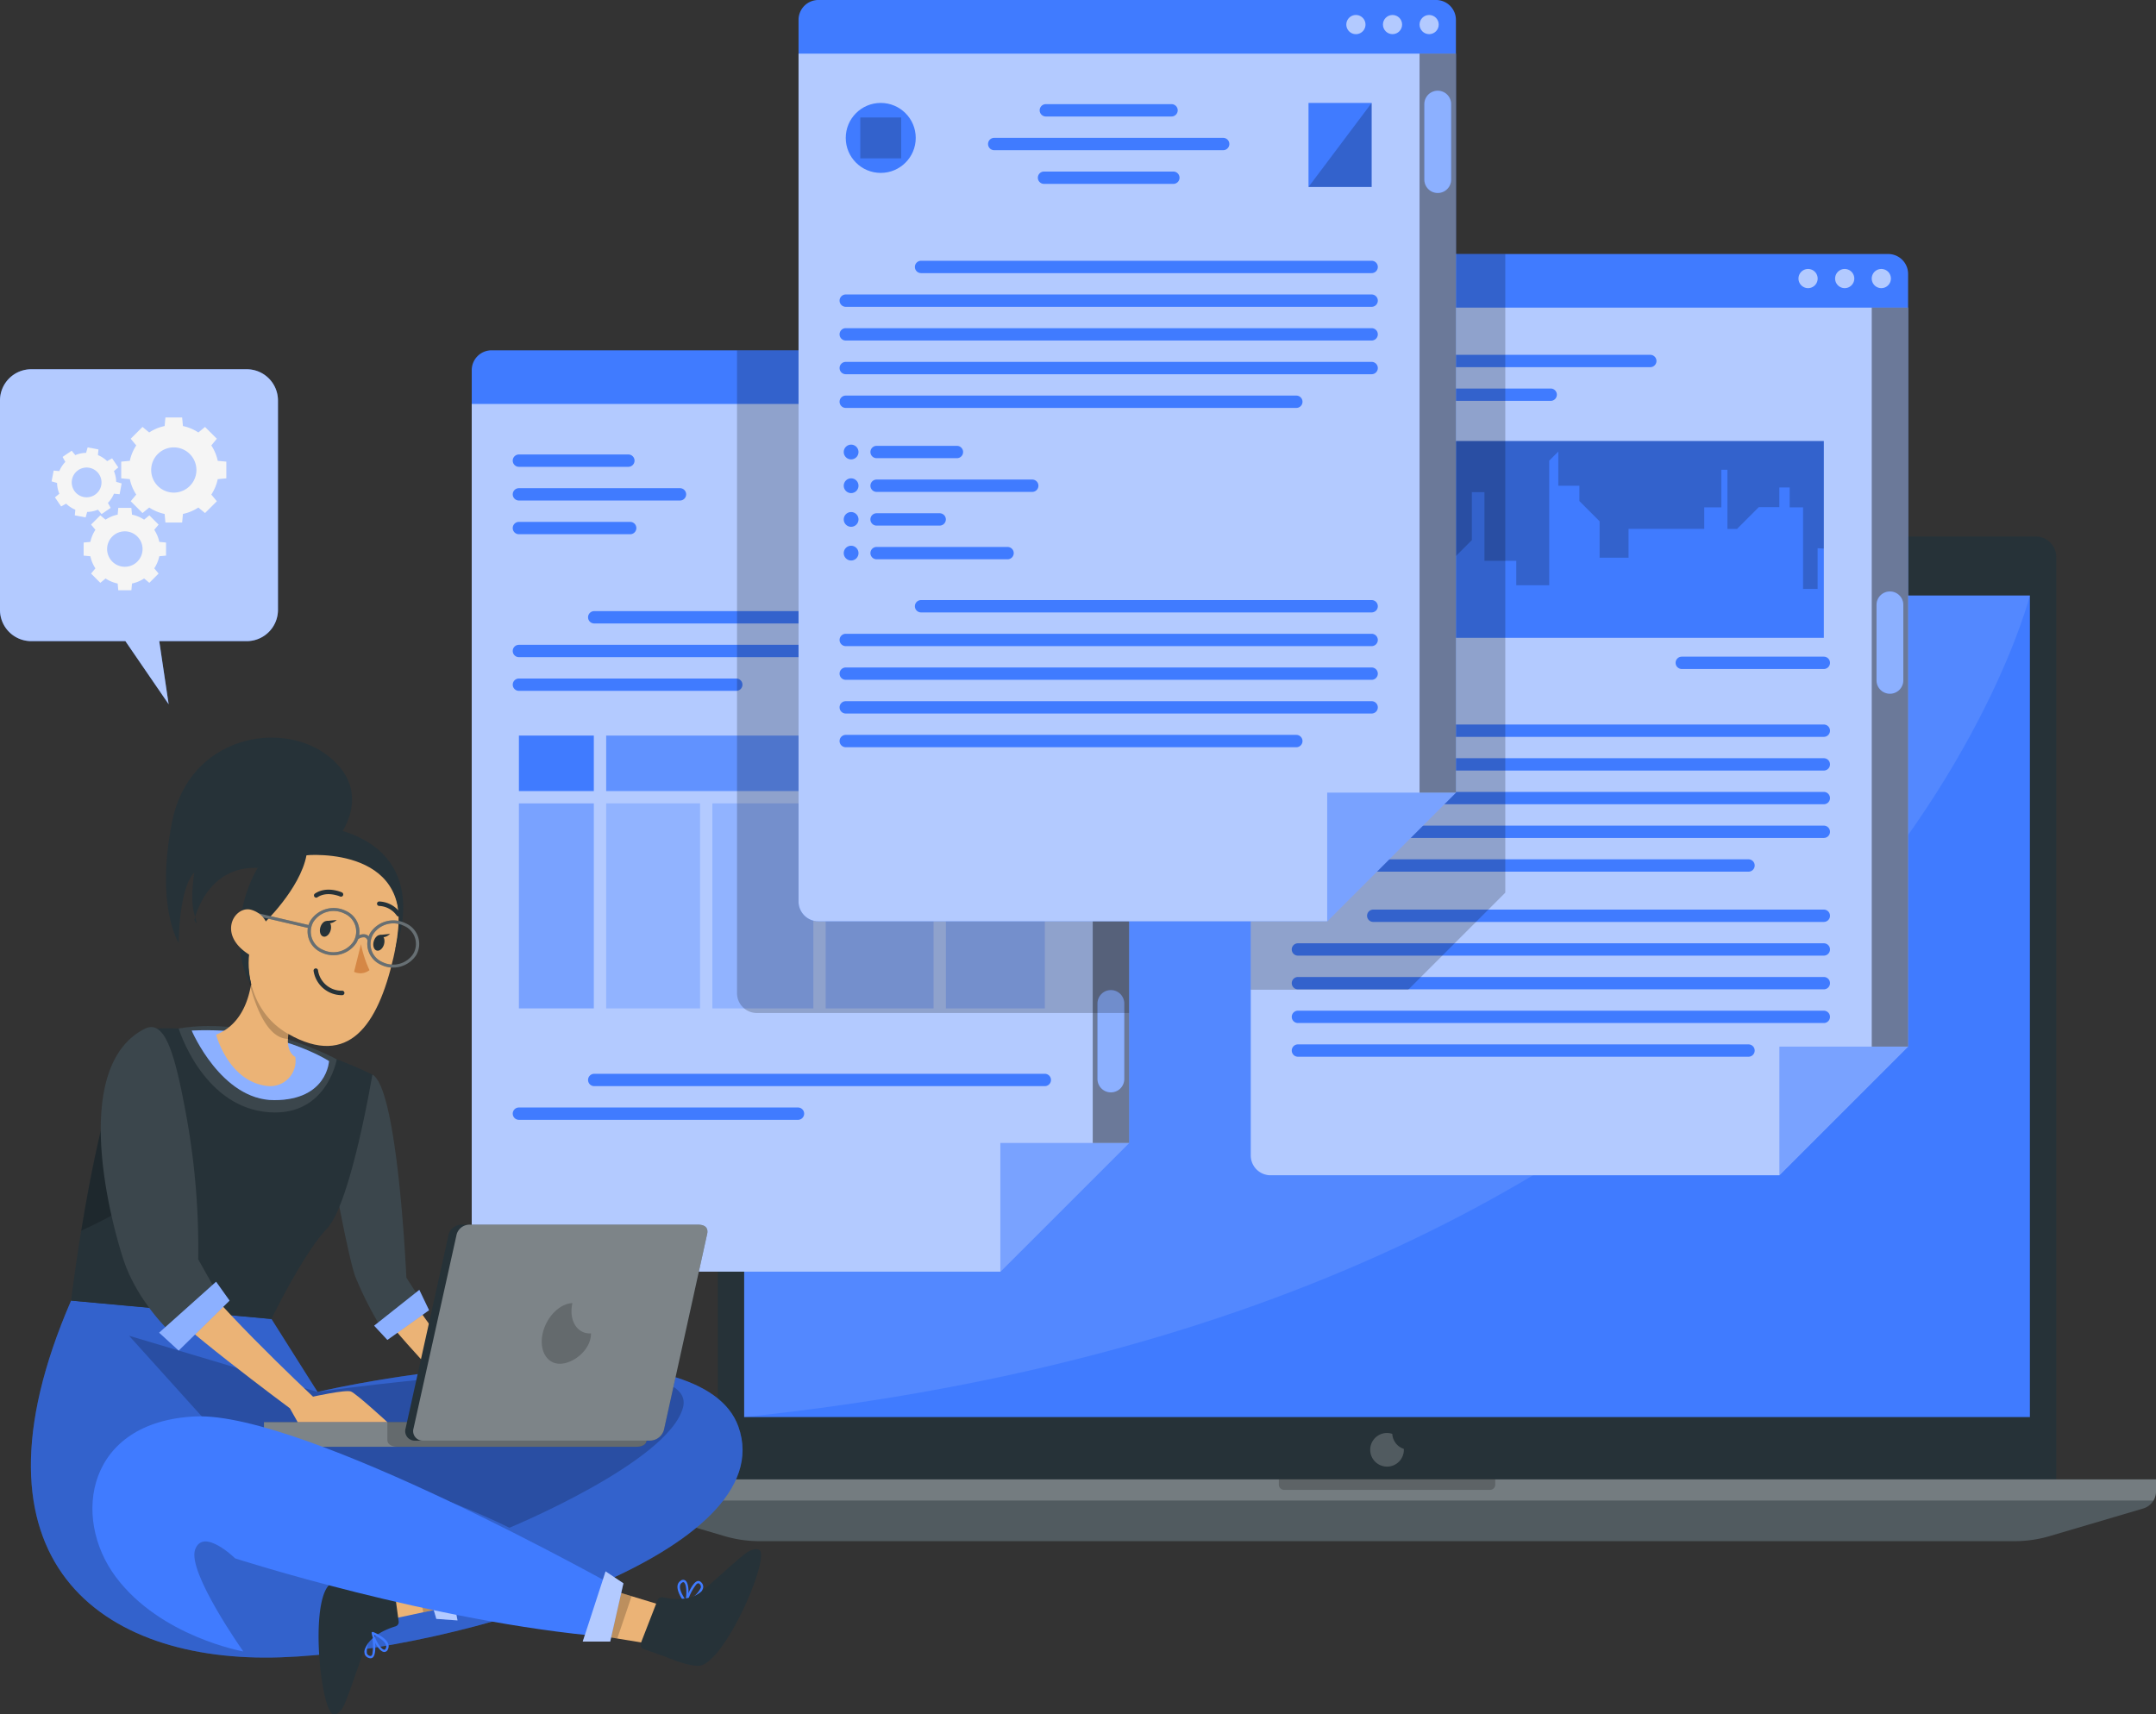 <svg xmlns="http://www.w3.org/2000/svg" width="447.579" height="356" viewBox="0 0 447.579 356">
  <rect x="0" y="0" width="447.579" height="356" fill="#333333" stroke="none"/>
  <g id="Group_10352" data-name="Group 10352" transform="translate(-2812.528 4545.412)">
    <g id="Device" transform="translate(2940.837 -4434.008)">
      <g id="Group_9997" data-name="Group 9997">
        <path id="Rectangle_17321" data-name="Rectangle 17321" d="M4.268,0H273.589a4.268,4.268,0,0,1,4.268,4.268V198.494a0,0,0,0,1,0,0H0a0,0,0,0,1,0,0V4.268A4.268,4.268,0,0,1,4.268,0Z" transform="translate(20.706)" fill="#263238"/>
        <rect id="Rectangle_17322" data-name="Rectangle 17322" width="266.914" height="170.597" transform="translate(26.177 12.255)" fill="#407bff"/>
        <g id="Group_9995" data-name="Group 9995" transform="translate(154.543 3.946)">
          <circle id="Ellipse_601" data-name="Ellipse 601" cx="2.661" cy="2.661" r="2.661" fill="#fff" opacity="0.2" style="isolation: isolate"/>
          <circle id="Ellipse_602" data-name="Ellipse 602" cx="2.004" cy="2.004" r="2.004" transform="translate(6.176 0.657)" fill="#fff" opacity="0.2" style="isolation: isolate"/>
        </g>
        <path id="Path_17612" data-name="Path 17612" d="M305.4,381.55a3.446,3.446,0,0,0-1.089-.191,3.493,3.493,0,1,0,3.492,3.492c0-.065-.015-.125-.019-.19A3.476,3.476,0,0,1,305.4,381.55Z" transform="translate(-144.673 -195.205)" fill="#fff" opacity="0.2" style="isolation: isolate"/>
        <g id="Group_9996" data-name="Group 9996" transform="translate(0 195.786)">
          <path id="Path_17613" data-name="Path 17613" d="M498.2,388.878v2.511a3.717,3.717,0,0,1-2.639,3.536L476.2,400.638a25.827,25.827,0,0,1-7.4,1.076H208.327a25.8,25.8,0,0,1-7.392-1.076l-19.356-5.713a3.709,3.709,0,0,1-2.652-3.536v-2.511Z" transform="translate(-178.927 -388.878)" fill="#263238"/>
          <path id="Path_17614" data-name="Path 17614" d="M498.2,388.878v2.511a3.717,3.717,0,0,1-2.639,3.536L476.2,400.638a25.827,25.827,0,0,1-7.4,1.076H208.327a25.8,25.8,0,0,1-7.392-1.076l-19.356-5.713a3.709,3.709,0,0,1-2.652-3.536v-2.511Z" transform="translate(-178.927 -388.878)" fill="#fff" opacity="0.2" style="isolation: isolate"/>
          <path id="Path_17615" data-name="Path 17615" d="M498.2,388.878v2.511a3.642,3.642,0,0,1-.526,1.883H179.451a3.663,3.663,0,0,1-.524-1.883v-2.511Z" transform="translate(-178.927 -388.878)" fill="#fff" opacity="0.2" style="isolation: isolate"/>
          <path id="Path_17616" data-name="Path 17616" d="M330.933,388.878v1.1a1.088,1.088,0,0,1-1.09,1.089H287.109a1.091,1.091,0,0,1-1.1-1.089v-1.1Z" transform="translate(-148.835 -388.878)" opacity="0.2" style="isolation: isolate"/>
        </g>
        <path id="Path_17617" data-name="Path 17617" d="M466.276,245.609s-36.909,146.516-266.914,170.6v-170.6Z" transform="translate(-173.184 -233.354)" fill="#fff" opacity="0.1" style="isolation: isolate"/>
      </g>
    </g>
    <g id="Window_3" data-name="Window 3" transform="translate(3072.177 -4492.667)">
      <g id="Group_10003" data-name="Group 10003">
        <g id="Group_9998" data-name="Group 9998">
          <path id="Path_17618" data-name="Path 17618" d="M417.922,194.377V354.838L391.2,381.56H285.566a4.119,4.119,0,0,1-4.112-4.125V194.377a4.12,4.12,0,0,1,4.112-4.125H413.8A4.131,4.131,0,0,1,417.922,194.377Z" transform="translate(-281.454 -190.252)" fill="#407bff"/>
          <path id="Path_17619" data-name="Path 17619" d="M417.922,198.939V352.393L391.2,379.115H285.566a4.119,4.119,0,0,1-4.112-4.125V198.939Z" transform="translate(-281.454 -187.811)" fill="#fff" opacity="0.6" style="isolation: isolate"/>
          <path id="Path_17620" data-name="Path 17620" d="M386.071,194.668a1.99,1.99,0,1,1-1.99-1.991A1.99,1.99,0,0,1,386.071,194.668Z" transform="translate(-253.173 -189.571)" fill="#fff" opacity="0.6" style="isolation: isolate"/>
          <path id="Path_17621" data-name="Path 17621" d="M380.137,194.668a1.99,1.99,0,1,1-1.989-1.991A1.99,1.99,0,0,1,380.137,194.668Z" transform="translate(-254.84 -189.571)" fill="#fff" opacity="0.6" style="isolation: isolate"/>
          <path id="Path_17622" data-name="Path 17622" d="M374.2,194.668a1.99,1.99,0,1,1-1.991-1.991A1.99,1.99,0,0,1,374.2,194.668Z" transform="translate(-256.508 -189.571)" fill="#fff" opacity="0.6" style="isolation: isolate"/>
        </g>
        <g id="Group_9999" data-name="Group 9999" transform="translate(8.516 20.935)">
          <path id="Path_17623" data-name="Path 17623" d="M362.532,209.156H289.383a1.281,1.281,0,1,1,0-2.562h73.149a1.281,1.281,0,1,1,0,2.562Z" transform="translate(-288.102 -206.594)" fill="#407bff"/>
          <path id="Path_17624" data-name="Path 17624" d="M341.855,214.619H289.383a1.281,1.281,0,1,1,0-2.562h52.472a1.281,1.281,0,0,1,0,2.562Z" transform="translate(-288.102 -205.059)" fill="#407bff"/>
        </g>
        <g id="Group_10000" data-name="Group 10000" transform="translate(8.516 136.133)">
          <path id="Path_17625" data-name="Path 17625" d="M395.127,299.083H301.588a1.281,1.281,0,1,1,0-2.562h93.539a1.281,1.281,0,1,1,0,2.562Z" transform="translate(-284.672 -296.521)" fill="#407bff"/>
          <path id="Path_17626" data-name="Path 17626" d="M382.924,320.934h-93.54a1.281,1.281,0,1,1,0-2.562h93.54a1.281,1.281,0,0,1,0,2.562Z" transform="translate(-288.102 -290.38)" fill="#407bff"/>
          <path id="Path_17627" data-name="Path 17627" d="M398.557,304.545H289.383a1.281,1.281,0,1,1,0-2.562H398.557a1.281,1.281,0,1,1,0,2.562Z" transform="translate(-288.102 -294.986)" fill="#407bff"/>
          <path id="Path_17628" data-name="Path 17628" d="M398.557,310.008H289.383a1.281,1.281,0,0,1,0-2.562H398.557a1.281,1.281,0,0,1,0,2.562Z" transform="translate(-288.102 -293.451)" fill="#407bff"/>
          <path id="Path_17629" data-name="Path 17629" d="M398.557,315.471H289.383a1.281,1.281,0,1,1,0-2.562H398.557a1.281,1.281,0,1,1,0,2.562Z" transform="translate(-288.102 -291.916)" fill="#407bff"/>
        </g>
        <path id="Path_17630" data-name="Path 17630" d="M393.846,318.729l-26.722,26.722V318.729Z" transform="translate(-257.379 -154.147)" fill="#407bff" opacity="0.5"/>
        <rect id="Rectangle_17323" data-name="Rectangle 17323" width="7.549" height="153.454" transform="translate(128.918 11.129)" opacity="0.4" style="isolation: isolate"/>
        <path id="Path_17631" data-name="Path 17631" d="M385.648,266.188h0a2.779,2.779,0,0,1-2.78-2.779V247.734a2.779,2.779,0,0,1,2.78-2.779h0a2.778,2.778,0,0,1,2.779,2.779v15.676A2.778,2.778,0,0,1,385.648,266.188Z" transform="translate(-252.954 -174.879)" fill="#407bff"/>
        <g id="Group_10001" data-name="Group 10001" transform="translate(8.516 97.702)">
          <path id="Path_17632" data-name="Path 17632" d="M395.127,269.083H301.588a1.281,1.281,0,0,1,0-2.562h93.539a1.281,1.281,0,1,1,0,2.562Z" transform="translate(-284.672 -266.521)" fill="#407bff"/>
          <path id="Path_17633" data-name="Path 17633" d="M382.924,290.934h-93.54a1.281,1.281,0,0,1,0-2.562h93.54a1.281,1.281,0,0,1,0,2.562Z" transform="translate(-288.102 -260.38)" fill="#407bff"/>
          <path id="Path_17634" data-name="Path 17634" d="M398.557,274.545H289.383a1.281,1.281,0,1,1,0-2.562H398.557a1.281,1.281,0,1,1,0,2.562Z" transform="translate(-288.102 -264.986)" fill="#407bff"/>
          <path id="Path_17635" data-name="Path 17635" d="M398.557,280.008H289.383a1.281,1.281,0,1,1,0-2.562H398.557a1.281,1.281,0,1,1,0,2.562Z" transform="translate(-288.102 -263.451)" fill="#407bff"/>
          <path id="Path_17636" data-name="Path 17636" d="M398.557,285.471H289.383a1.281,1.281,0,1,1,0-2.562H398.557a1.281,1.281,0,1,1,0,2.562Z" transform="translate(-288.102 -261.916)" fill="#407bff"/>
        </g>
        <rect id="Rectangle_17324" data-name="Rectangle 17324" width="109.506" height="40.859" transform="translate(9.466 38.841)" fill="#407bff"/>
        <path id="Path_17637" data-name="Path 17637" d="M288.844,254.874h2.977v-7.429h3.431V232.782h4.792v9.024h6.588v12.008h7.855v-8.366h6.492l4.3-4.3v-9.96h2.616v14.258H334.5v5.072h6.841V224.641l1.892-1.892v7.1h4.373v3.189l4.194,4.194V244.8h6.011v-5.992h15.71v-4.474h3.547v-7.8h1.267v12.279h2l4.519-4.519h4.258v-4.085h2.141v4.13h2.787V251.28h3.022v-8.455l1.276.078V220.572H288.844Z" transform="translate(-279.377 -181.731)" opacity="0.2" style="isolation: isolate"/>
        <g id="Group_10002" data-name="Group 10002" transform="translate(88.202 83.611)">
          <path id="Path_17638" data-name="Path 17638" d="M381.076,258.083H351.588a1.281,1.281,0,0,1,0-2.562h29.488a1.281,1.281,0,1,1,0,2.562Z" transform="translate(-350.307 -255.521)" fill="#407bff"/>
        </g>
        <path id="Path_17639" data-name="Path 17639" d="M334.3,190.252V322.864l-20.163,20.165H281.454V194.377a4.12,4.12,0,0,1,4.112-4.125Z" transform="translate(-281.454 -190.252)" opacity="0.2" style="isolation: isolate"/>
        <path id="Path_17640" data-name="Path 17640" d="M385.648,266.188h0a2.779,2.779,0,0,1-2.78-2.779V247.734a2.779,2.779,0,0,1,2.78-2.779h0a2.778,2.778,0,0,1,2.779,2.779v15.676A2.778,2.778,0,0,1,385.648,266.188Z" transform="translate(-252.954 -174.879)" fill="#fff" opacity="0.4" style="isolation: isolate"/>
      </g>
    </g>
    <g id="Window_1" data-name="Window 1" transform="translate(2910.456 -4472.67)">
      <g id="Group_10010" data-name="Group 10010">
        <g id="Group_10004" data-name="Group 10004">
          <path id="Path_17641" data-name="Path 17641" d="M291.682,209.987V370.448L264.959,397.17H159.326a4.119,4.119,0,0,1-4.112-4.125V209.987a4.119,4.119,0,0,1,4.112-4.125H287.557A4.13,4.13,0,0,1,291.682,209.987Z" transform="translate(-155.21 -205.862)" fill="#407bff"/>
          <path id="Path_17642" data-name="Path 17642" d="M291.679,214.557V368.011l-26.722,26.722H159.323a4.119,4.119,0,0,1-4.112-4.125V214.557Z" transform="translate(-155.211 -203.418)" fill="#fff" opacity="0.6" style="isolation: isolate"/>
          <path id="Path_17643" data-name="Path 17643" d="M259.829,210.286a1.991,1.991,0,1,1-1.991-1.991A1.991,1.991,0,0,1,259.829,210.286Z" transform="translate(-126.929 -205.178)" fill="#fff" opacity="0.6" style="isolation: isolate"/>
          <path id="Path_17644" data-name="Path 17644" d="M253.9,210.286A1.991,1.991,0,1,1,251.9,208.3,1.991,1.991,0,0,1,253.9,210.286Z" transform="translate(-128.597 -205.178)" fill="#fff" opacity="0.6" style="isolation: isolate"/>
          <path id="Path_17645" data-name="Path 17645" d="M247.96,210.286a1.99,1.99,0,1,1-1.989-1.991A1.99,1.99,0,0,1,247.96,210.286Z" transform="translate(-130.265 -205.178)" fill="#fff" opacity="0.6" style="isolation: isolate"/>
        </g>
        <g id="Group_10005" data-name="Group 10005" transform="translate(8.516 21.631)">
          <path id="Path_17646" data-name="Path 17646" d="M185.862,225.31H163.14a1.281,1.281,0,1,1,0-2.562h22.722a1.281,1.281,0,1,1,0,2.562Z" transform="translate(-161.859 -222.748)" fill="#407bff"/>
          <path id="Path_17647" data-name="Path 17647" d="M196.577,230.773H163.14a1.281,1.281,0,1,1,0-2.562h33.437a1.281,1.281,0,1,1,0,2.562Z" transform="translate(-161.859 -221.213)" fill="#407bff"/>
          <path id="Path_17648" data-name="Path 17648" d="M186.239,236.237h-23.1a1.281,1.281,0,1,1,0-2.562h23.1a1.281,1.281,0,1,1,0,2.562Z" transform="translate(-161.859 -219.677)" fill="#407bff"/>
        </g>
        <g id="Group_10006" data-name="Group 10006" transform="translate(8.516 150.233)">
          <path id="Path_17649" data-name="Path 17649" d="M268.885,325.7h-93.54a1.281,1.281,0,1,1,0-2.562h93.54a1.281,1.281,0,1,1,0,2.562Z" transform="translate(-158.429 -323.138)" fill="#407bff"/>
          <path id="Path_17650" data-name="Path 17650" d="M221.074,331.163H163.14a1.281,1.281,0,1,1,0-2.562h57.934a1.281,1.281,0,1,1,0,2.562Z" transform="translate(-161.859 -321.603)" fill="#407bff"/>
        </g>
        <path id="Path_17651" data-name="Path 17651" d="M267.6,334.347l-26.722,26.722V334.347Z" transform="translate(-131.136 -169.755)" fill="#407bff" opacity="0.5"/>
        <rect id="Rectangle_17325" data-name="Rectangle 17325" width="7.549" height="153.454" transform="translate(128.919 11.138)" opacity="0.4" style="isolation: isolate"/>
        <path id="Path_17652" data-name="Path 17652" d="M259.4,330.806h0a2.78,2.78,0,0,1-2.78-2.78V312.352a2.78,2.78,0,0,1,2.78-2.78h0a2.779,2.779,0,0,1,2.779,2.78v15.675A2.779,2.779,0,0,1,259.4,330.806Z" transform="translate(-126.711 -176.717)" fill="#407bff"/>
        <g id="Group_10007" data-name="Group 10007" transform="translate(100.094 21.631)">
          <path id="Path_17653" data-name="Path 17653" d="M252.225,225.31h-17.6a1.281,1.281,0,1,1,0-2.562h17.6a1.281,1.281,0,1,1,0,2.562Z" transform="translate(-233.347 -222.748)" fill="#407bff"/>
          <path id="Path_17654" data-name="Path 17654" d="M250.361,230.773h-9.1a1.281,1.281,0,1,1,0-2.562h9.1a1.281,1.281,0,1,1,0,2.562Z" transform="translate(-231.483 -221.213)" fill="#407bff"/>
        </g>
        <g id="Group_10008" data-name="Group 10008" transform="translate(8.516 54.157)">
          <path id="Path_17655" data-name="Path 17655" d="M268.885,250.7h-93.54a1.281,1.281,0,1,1,0-2.562h93.54a1.281,1.281,0,1,1,0,2.562Z" transform="translate(-158.429 -248.138)" fill="#407bff"/>
          <path id="Path_17656" data-name="Path 17656" d="M272.315,256.163H163.14a1.281,1.281,0,0,1,0-2.562H272.315a1.281,1.281,0,1,1,0,2.562Z" transform="translate(-161.859 -246.603)" fill="#407bff"/>
          <path id="Path_17657" data-name="Path 17657" d="M208.264,261.626H163.14a1.281,1.281,0,1,1,0-2.562h45.124a1.281,1.281,0,1,1,0,2.562Z" transform="translate(-161.859 -245.068)" fill="#407bff"/>
        </g>
        <g id="Group_10009" data-name="Group 10009" transform="translate(9.798 80.001)">
          <rect id="Rectangle_17326" data-name="Rectangle 17326" width="43.011" height="11.523" transform="translate(18.113)" fill="#407bff" opacity="0.7"/>
          <rect id="Rectangle_17327" data-name="Rectangle 17327" width="19.49" height="42.567" transform="translate(18.113 14.085)" fill="#407bff" opacity="0.3"/>
          <rect id="Rectangle_17328" data-name="Rectangle 17328" width="22.385" height="42.567" transform="translate(63.685 14.085)" fill="#407bff" opacity="0.3"/>
          <rect id="Rectangle_17329" data-name="Rectangle 17329" width="45.489" height="11.523" transform="translate(63.685)" fill="#407bff" opacity="0.7"/>
          <rect id="Rectangle_17330" data-name="Rectangle 17330" width="20.541" height="42.567" transform="translate(88.633 14.085)" fill="#407bff" opacity="0.3"/>
          <rect id="Rectangle_17331" data-name="Rectangle 17331" width="15.55" height="42.567" transform="translate(0 14.085)" fill="#407bff" opacity="0.5"/>
          <rect id="Rectangle_17332" data-name="Rectangle 17332" width="15.55" height="11.523" fill="#407bff"/>
          <rect id="Rectangle_17333" data-name="Rectangle 17333" width="20.959" height="42.567" transform="translate(40.165 14.085)" fill="#407bff" opacity="0.3"/>
        </g>
        <path id="Path_17658" data-name="Path 17658" d="M259.4,330.806h0a2.78,2.78,0,0,1-2.78-2.78V312.352a2.78,2.78,0,0,1,2.78-2.78h0a2.779,2.779,0,0,1,2.779,2.78v15.675A2.779,2.779,0,0,1,259.4,330.806Z" transform="translate(-126.711 -176.717)" fill="#fff" opacity="0.4" style="isolation: isolate"/>
        <path id="Path_17659" data-name="Path 17659" d="M279.6,209.987V343.47H202.316a4.119,4.119,0,0,1-4.112-4.125V205.862h77.271A4.13,4.13,0,0,1,279.6,209.987Z" transform="translate(-143.129 -205.862)" opacity="0.2" style="isolation: isolate"/>
      </g>
    </g>
    <g id="Window_2" data-name="Window 2" transform="translate(2978.304 -4545.412)">
      <g id="Group_10016" data-name="Group 10016">
        <g id="Group_10011" data-name="Group 10011">
          <path id="Path_17660" data-name="Path 17660" d="M344.644,153.2V313.664l-26.722,26.722H212.288a4.121,4.121,0,0,1-4.113-4.125V153.2a4.121,4.121,0,0,1,4.113-4.125H340.519A4.13,4.13,0,0,1,344.644,153.2Z" transform="translate(-208.175 -149.078)" fill="#407bff"/>
          <path id="Path_17661" data-name="Path 17661" d="M344.644,157.768V311.222l-26.722,26.722H212.288a4.121,4.121,0,0,1-4.113-4.125V157.768Z" transform="translate(-208.175 -146.636)" fill="#fff" opacity="0.6" style="isolation: isolate"/>
          <circle id="Ellipse_603" data-name="Ellipse 603" cx="1.99" cy="1.99" r="1.99" transform="translate(128.919 3.111)" fill="#fff" opacity="0.6" style="isolation: isolate"/>
          <circle id="Ellipse_604" data-name="Ellipse 604" cx="1.99" cy="1.99" r="1.99" transform="translate(121.318 3.111)" fill="#fff" opacity="0.6" style="isolation: isolate"/>
          <path id="Path_17662" data-name="Path 17662" d="M300.925,153.5a1.99,1.99,0,1,1-1.991-1.991A1.991,1.991,0,0,1,300.925,153.5Z" transform="translate(-183.228 -148.396)" fill="#fff" opacity="0.6" style="isolation: isolate"/>
        </g>
        <g id="Group_10012" data-name="Group 10012" transform="translate(39.34 21.626)">
          <path id="Path_17663" data-name="Path 17663" d="M274.626,168.522H248.532a1.281,1.281,0,0,1,0-2.562h26.094a1.281,1.281,0,0,1,0,2.562Z" transform="translate(-236.534 -165.96)" fill="#407bff"/>
          <path id="Path_17664" data-name="Path 17664" d="M287.695,173.985H240.166a1.281,1.281,0,1,1,0-2.562h47.529a1.281,1.281,0,1,1,0,2.562Z" transform="translate(-238.885 -164.425)" fill="#407bff"/>
          <path id="Path_17665" data-name="Path 17665" d="M275.087,179.448h-26.85a1.281,1.281,0,0,1,0-2.562h26.85a1.281,1.281,0,0,1,0,2.562Z" transform="translate(-236.617 -162.89)" fill="#407bff"/>
        </g>
        <g id="Group_10013" data-name="Group 10013" transform="translate(8.518 54.15)">
          <path id="Path_17666" data-name="Path 17666" d="M321.849,193.911H228.31a1.281,1.281,0,0,1,0-2.562h93.539a1.281,1.281,0,0,1,0,2.562Z" transform="translate(-211.394 -191.349)" fill="#407bff"/>
          <path id="Path_17667" data-name="Path 17667" d="M309.644,215.764H216.105a1.281,1.281,0,0,1,0-2.562h93.539a1.281,1.281,0,1,1,0,2.562Z" transform="translate(-214.824 -185.208)" fill="#407bff"/>
          <path id="Path_17668" data-name="Path 17668" d="M325.279,199.374H216.105a1.281,1.281,0,0,1,0-2.562H325.279a1.281,1.281,0,0,1,0,2.562Z" transform="translate(-214.824 -189.814)" fill="#407bff"/>
          <path id="Path_17669" data-name="Path 17669" d="M325.279,204.837H216.105a1.281,1.281,0,0,1,0-2.562H325.279a1.281,1.281,0,0,1,0,2.562Z" transform="translate(-214.824 -188.279)" fill="#407bff"/>
          <path id="Path_17670" data-name="Path 17670" d="M325.279,210.3H216.105a1.281,1.281,0,0,1,0-2.562H325.279a1.281,1.281,0,0,1,0,2.562Z" transform="translate(-214.824 -186.743)" fill="#407bff"/>
        </g>
        <g id="Group_10014" data-name="Group 10014" transform="translate(8.518 124.607)">
          <path id="Path_17671" data-name="Path 17671" d="M321.849,248.911H228.31a1.281,1.281,0,0,1,0-2.562h93.539a1.281,1.281,0,0,1,0,2.562Z" transform="translate(-211.394 -246.349)" fill="#407bff"/>
          <path id="Path_17672" data-name="Path 17672" d="M309.644,270.763H216.105a1.281,1.281,0,1,1,0-2.562h93.539a1.281,1.281,0,1,1,0,2.562Z" transform="translate(-214.824 -240.208)" fill="#407bff"/>
          <path id="Path_17673" data-name="Path 17673" d="M325.279,254.375H216.105a1.281,1.281,0,0,1,0-2.562H325.279a1.281,1.281,0,0,1,0,2.562Z" transform="translate(-214.824 -244.813)" fill="#407bff"/>
          <path id="Path_17674" data-name="Path 17674" d="M325.279,259.837H216.105a1.281,1.281,0,1,1,0-2.562H325.279a1.281,1.281,0,0,1,0,2.562Z" transform="translate(-214.824 -243.279)" fill="#407bff"/>
          <path id="Path_17675" data-name="Path 17675" d="M325.279,265.3H216.105a1.281,1.281,0,0,1,0-2.562H325.279a1.281,1.281,0,0,1,0,2.562Z" transform="translate(-214.824 -241.743)" fill="#407bff"/>
        </g>
        <rect id="Rectangle_17334" data-name="Rectangle 17334" width="13.106" height="17.449" transform="translate(105.867 21.373)" fill="#407bff"/>
        <circle id="Ellipse_605" data-name="Ellipse 605" cx="7.265" cy="7.265" r="7.265" transform="translate(9.799 21.373)" fill="#407bff"/>
        <g id="Group_10015" data-name="Group 10015" transform="translate(9.382 92.331)">
          <path id="Path_17676" data-name="Path 17676" d="M215.5,222.685a1.531,1.531,0,1,0,1.531-1.531A1.531,1.531,0,0,0,215.5,222.685Z" transform="translate(-215.499 -221.154)" fill="#407bff"/>
          <path id="Path_17677" data-name="Path 17677" d="M215.5,228.148a1.531,1.531,0,1,0,1.531-1.531A1.531,1.531,0,0,0,215.5,228.148Z" transform="translate(-215.499 -219.619)" fill="#407bff"/>
          <path id="Path_17678" data-name="Path 17678" d="M215.5,233.611a1.531,1.531,0,1,0,1.531-1.531A1.531,1.531,0,0,0,215.5,233.611Z" transform="translate(-215.499 -218.084)" fill="#407bff"/>
          <path id="Path_17679" data-name="Path 17679" d="M215.5,239.074a1.531,1.531,0,1,0,1.531-1.531A1.531,1.531,0,0,0,215.5,239.074Z" transform="translate(-215.499 -216.548)" fill="#407bff"/>
          <path id="Path_17680" data-name="Path 17680" d="M237.783,223.911H221.105a1.281,1.281,0,1,1,0-2.562h16.678a1.281,1.281,0,0,1,0,2.562Z" transform="translate(-214.284 -221.099)" fill="#407bff"/>
          <path id="Path_17681" data-name="Path 17681" d="M253.418,229.374H221.105a1.281,1.281,0,1,1,0-2.562h32.313a1.281,1.281,0,0,1,0,2.562Z" transform="translate(-214.284 -219.564)" fill="#407bff"/>
          <path id="Path_17682" data-name="Path 17682" d="M234.2,234.837h-13.1a1.281,1.281,0,1,1,0-2.562h13.1a1.281,1.281,0,1,1,0,2.562Z" transform="translate(-214.284 -218.029)" fill="#407bff"/>
          <path id="Path_17683" data-name="Path 17683" d="M248.294,240.3H221.105a1.281,1.281,0,1,1,0-2.562h27.188a1.281,1.281,0,0,1,0,2.562Z" transform="translate(-214.284 -216.494)" fill="#407bff"/>
        </g>
        <path id="Path_17684" data-name="Path 17684" d="M320.568,277.558,293.846,304.28V277.558Z" transform="translate(-184.099 -112.972)" fill="#407bff" opacity="0.5"/>
        <path id="Path_17685" data-name="Path 17685" d="M303.923,165.762l-13.106,17.449h13.106Z" transform="translate(-184.95 -144.389)" opacity="0.2" style="isolation: isolate"/>
        <rect id="Rectangle_17335" data-name="Rectangle 17335" width="8.489" height="8.489" transform="translate(12.819 24.393)" opacity="0.2" style="isolation: isolate"/>
        <rect id="Rectangle_17336" data-name="Rectangle 17336" width="7.549" height="153.454" transform="translate(128.919 11.132)" opacity="0.4" style="isolation: isolate"/>
        <path id="Path_17686" data-name="Path 17686" d="M312.369,185.017h0a2.778,2.778,0,0,1-2.779-2.779V166.563a2.778,2.778,0,0,1,2.779-2.779h0a2.779,2.779,0,0,1,2.78,2.779v15.676A2.779,2.779,0,0,1,312.369,185.017Z" transform="translate(-179.675 -144.945)" fill="#407bff"/>
        <path id="Path_17687" data-name="Path 17687" d="M312.369,185.017h0a2.778,2.778,0,0,1-2.779-2.779V166.563a2.778,2.778,0,0,1,2.779-2.779h0a2.779,2.779,0,0,1,2.78,2.779v15.676A2.779,2.779,0,0,1,312.369,185.017Z" transform="translate(-179.675 -144.945)" fill="#fff" opacity="0.4" style="isolation: isolate"/>
      </g>
    </g>
    <g id="Speech_bubble" data-name="Speech bubble" transform="translate(2812.528 -4468.737)">
      <g id="Group_10018" data-name="Group 10018">
        <path id="Path_17688" data-name="Path 17688" d="M85.254,208.932h44.728a6.488,6.488,0,0,1,6.488,6.488V258.9a6.487,6.487,0,0,1-6.488,6.488H111.825l1.951,13.1-8.979-13.1H85.254a6.488,6.488,0,0,1-6.488-6.488V215.42A6.489,6.489,0,0,1,85.254,208.932Z" transform="translate(-78.766 -208.932)" fill="#407bff"/>
        <path id="Path_17689" data-name="Path 17689" d="M85.254,208.932h44.728a6.488,6.488,0,0,1,6.488,6.488V258.9a6.487,6.487,0,0,1-6.488,6.488H111.825l1.951,13.1-8.979-13.1H85.254a6.488,6.488,0,0,1-6.488-6.488V215.42A6.489,6.489,0,0,1,85.254,208.932Z" transform="translate(-78.766 -208.932)" fill="#fff" opacity="0.6" style="isolation: isolate"/>
        <g id="Group_10017" data-name="Group 10017" transform="translate(10.712 10.006)">
          <path id="Path_17690" data-name="Path 17690" d="M98.411,225.923v3.469l1.786.168a9.252,9.252,0,0,0,1.332,3.2l-1.148,1.386,2.452,2.452,1.386-1.147a9.274,9.274,0,0,0,3.2,1.332l.168,1.784h3.468l.169-1.786a9.251,9.251,0,0,0,3.2-1.331l1.386,1.147,2.452-2.452-1.148-1.386a9.252,9.252,0,0,0,1.332-3.2l1.786-.168v-3.469l-1.786-.168a9.259,9.259,0,0,0-1.332-3.2l1.148-1.385-2.452-2.452-1.386,1.147a9.252,9.252,0,0,0-3.2-1.332l-.169-1.786h-3.468l-.168,1.786a9.248,9.248,0,0,0-3.2,1.332l-1.386-1.147-2.452,2.452,1.148,1.385a9.258,9.258,0,0,0-1.332,3.2Zm10.914-2.96a4.695,4.695,0,1,1-4.695,4.695A4.694,4.694,0,0,1,109.325,222.962Z" transform="translate(-83.957 -216.743)" fill="#f5f5f5"/>
          <path id="Path_17691" data-name="Path 17691" d="M102.363,247.107a7.251,7.251,0,0,0,2.51-1.043l1.086.9,1.922-1.922-.9-1.085a7.284,7.284,0,0,0,1.044-2.511l1.4-.132V238.6l-1.4-.132a7.278,7.278,0,0,0-1.044-2.509l.9-1.086-1.922-1.922-1.086.9a7.229,7.229,0,0,0-2.51-1.044l-.132-1.4H99.513l-.131,1.4a7.225,7.225,0,0,0-2.511,1.044l-1.085-.9-1.923,1.922.9,1.086a7.251,7.251,0,0,0-1.043,2.509l-1.4.132v2.717l1.4.132a7.258,7.258,0,0,0,1.043,2.511l-.9,1.085,1.923,1.922,1.085-.9a7.247,7.247,0,0,0,2.511,1.043l.131,1.4h2.718Zm-5.17-7.152a3.679,3.679,0,1,1,3.679,3.679A3.679,3.679,0,0,1,97.193,239.955Z" transform="translate(-85.669 -212.623)" fill="#f5f5f5"/>
          <path id="Path_17692" data-name="Path 17692" d="M96.75,234.534l.756.911,1.886-1.286-.574-1.036a6.108,6.108,0,0,0,1.253-1.91l1.176.11.423-2.243-1.135-.327a6.068,6.068,0,0,0-.47-2.235l.912-.756-1.287-1.886-1.036.574a6.066,6.066,0,0,0-1.909-1.253l.109-1.176-2.243-.423-.327,1.134a6.088,6.088,0,0,0-2.234.471l-.756-.912-1.886,1.287.573,1.036a6.088,6.088,0,0,0-1.253,1.909l-1.175-.109-.424,2.243,1.135.327a6.088,6.088,0,0,0,.47,2.234l-.911.756,1.286,1.886,1.036-.573a6.13,6.13,0,0,0,1.91,1.253l-.11,1.175,2.243.424L94.514,235A6.12,6.12,0,0,0,96.75,234.534ZM91.362,228.3a3.09,3.09,0,1,1,2.463,3.61A3.091,3.091,0,0,1,91.362,228.3Z" transform="translate(-87.128 -215.379)" fill="#f5f5f5"/>
        </g>
      </g>
    </g>
    <g id="Character" transform="translate(2818.942 -4392.249)">
      <g id="Group_10033" data-name="Group 10033" transform="translate(0 0)">
        <g id="Group_10019" data-name="Group 10019" transform="translate(61.881 69.975)">
          <path id="Path_17693" data-name="Path 17693" d="M143.194,333.116s3.156,28.373,4.18,31.754,15.466,21.439,15.466,21.439l-4.1,2.138s-15.42-15.805-17.819-20.494-6.1-29.152-6.1-29.152Z" transform="translate(-131.308 -320.497)" fill="#ebb376"/>
          <path id="Path_17694" data-name="Path 17694" d="M141.085,323.265c5.323,2.813,7.061,42.174,7.061,42.174l2.684,4.148-8.169,5.819a74.078,74.078,0,0,1-5.1-10.136c-1.624-4.393-5.479-26.015-5.479-26.015Z" transform="translate(-132.079 -323.265)" fill="#263238"/>
          <path id="Path_17695" data-name="Path 17695" d="M141.085,323.265c5.323,2.813,7.061,42.174,7.061,42.174l2.684,4.148-8.169,5.819a74.078,74.078,0,0,1-5.1-10.136c-1.624-4.393-5.479-26.015-5.479-26.015Z" transform="translate(-132.079 -323.265)" fill="#fff" opacity="0.1" style="isolation: isolate"/>
          <path id="Path_17696" data-name="Path 17696" d="M139.4,365.6l9.375-7.433,2.02,4.218-8.649,6.171Z" transform="translate(-130.022 -313.457)" fill="#407bff"/>
          <path id="Path_17697" data-name="Path 17697" d="M139.4,365.6l9.375-7.433,2.02,4.218-8.649,6.171Z" transform="translate(-130.022 -313.457)" fill="#fff" opacity="0.4" style="isolation: isolate"/>
        </g>
        <g id="Group_10020" data-name="Group 10020" transform="translate(0 116.911)">
          <path id="Path_17698" data-name="Path 17698" d="M133.71,363.716l9.574,15.161c18.992-4.423,79.881-13.712,87.358,7.178,9.293,25.961-57.864,46.656-95.032,47.923S68.621,414.086,92.119,359.9Z" transform="translate(-83.773 -359.904)" fill="#407bff"/>
          <path id="Path_17699" data-name="Path 17699" d="M133.71,363.716l9.574,15.161c18.992-4.423,79.881-13.712,87.358,7.178,9.293,25.961-57.864,46.656-95.032,47.923S68.621,414.086,92.119,359.9Z" transform="translate(-83.773 -359.904)" opacity="0.2" style="isolation: isolate"/>
        </g>
        <path id="Path_17700" data-name="Path 17700" d="M190.1,409.982a.239.239,0,0,1-.273-.014.19.19,0,0,1-.065-.231c.122-.412,1.353-3.987,2.6-4.362a.774.774,0,0,1,.742.216,1.267,1.267,0,0,1,.442,1.2,3.305,3.305,0,0,1-1.164,1.679A13.621,13.621,0,0,1,190.1,409.982Zm.319-.685a5.323,5.323,0,0,0,2.648-2.553.808.808,0,0,0-.315-.817.267.267,0,0,0-.292-.086.877.877,0,0,0-.286.167A10.345,10.345,0,0,0,190.418,409.3Z" transform="translate(-53.992 -230.221)" fill="#407bff"/>
        <path id="Path_17701" data-name="Path 17701" d="M190.366,410.081a.2.2,0,0,1-.232-.068c-.115-.1-1.831-2.265-1.549-3.728a1.381,1.381,0,0,1,.592-.9.8.8,0,0,1,.992-.094c.9.634.788,3.532.347,4.631l-.031.11A.241.241,0,0,1,190.366,410.081Zm-.975-4.247a.91.91,0,0,0-.3.521c-.178.924.684,2.311,1.149,2.977.283-1.239.192-3.272-.336-3.637-.056-.029-.164-.115-.43.072l-.085.067Z" transform="translate(-54.327 -230.274)" fill="#407bff"/>
        <path id="Path_17702" data-name="Path 17702" d="M139.355,413.748a.24.24,0,0,1,.246-.119.191.191,0,0,1,.168.17c.095.42.747,4.143-.16,5.073a.769.769,0,0,1-.755.17,1.266,1.266,0,0,1-.967-.835,3.318,3.318,0,0,1,.206-2.033A13.631,13.631,0,0,1,139.355,413.748Zm.053.754a5.325,5.325,0,0,0-1.082,3.516.812.812,0,0,0,.671.562.266.266,0,0,0,.3-.067.831.831,0,0,0,.169-.284A10.33,10.33,0,0,0,139.408,414.5Z" transform="translate(-68.587 -227.896)" fill="#407bff"/>
        <path id="Path_17703" data-name="Path 17703" d="M162.972,399.04l-15.29,5.447-7.343,2.615,1.883,8.036,7.112-1.515,17.37-3.7Z" transform="translate(-67.877 -231.995)" fill="#ebb376"/>
        <path id="Path_17704" data-name="Path 17704" d="M147.018,414.161l-1.287-9.481a.946.946,0,0,0-1.093-.806l-4.677.779s-6.365.6-7.631,2.23c-3.7,4.771-1.386,25.815,1.077,26.556.9.272,1.854-.966,2.247-1.82,1.245-2.709,3.44-9.8,4.507-12.052,1.245-2.629,4.664-3.916,6.2-4.376A.936.936,0,0,0,147.018,414.161Z" transform="translate(-70.671 -230.64)" fill="#263238"/>
        <path id="Path_17705" data-name="Path 17705" d="M139.063,413.681a.2.2,0,0,1,.236-.053c.149.031,2.7,1.1,3.159,2.512a1.38,1.38,0,0,1-.085,1.071.8.8,0,0,1-.822.56c-1.091-.119-2.4-2.708-2.545-3.883l-.024-.111A.221.221,0,0,1,139.063,413.681Zm2.909,3.244a.916.916,0,0,0,.008-.6c-.291-.9-1.717-1.694-2.445-2.048.351,1.22,1.416,2.954,2.054,3.019.064,0,.2.02.341-.272l.044-.1Z" transform="translate(-68.258 -227.901)" fill="#407bff"/>
        <path id="Path_17706" data-name="Path 17706" d="M161.361,399.04l-15.29,5.447,1.651,9.136,17.37-3.7Z" transform="translate(-66.266 -231.995)" opacity="0.2" style="isolation: isolate"/>
        <g id="Group_10021" data-name="Group 10021" transform="translate(80.631 168.188)">
          <path id="Path_17707" data-name="Path 17707" d="M150.251,414.746l4.4.317-2.944-15.13-4.989,2.76Z" transform="translate(-146.716 -399.933)" fill="#407bff"/>
          <path id="Path_17708" data-name="Path 17708" d="M150.251,414.746l4.4.317-2.944-15.13-4.989,2.76Z" transform="translate(-146.716 -399.933)" fill="#fff" opacity="0.6" style="isolation: isolate"/>
        </g>
        <path id="Path_17709" data-name="Path 17709" d="M99.68,365.6l22.9,25.4s25.322-.564,56.069,14.465c0,0,32.994-13.629,36.025-24.951,3.97-14.832-75.864-3.237-75.864-3.237Z" transform="translate(-79.303 -241.392)" opacity="0.2" style="isolation: isolate"/>
        <g id="Group_10022" data-name="Group 10022" transform="translate(48.382 101.151)">
          <path id="Path_17710" data-name="Path 17710" d="M200.965,379.6v3.764c0,.966-1.138,1.36-2.091,1.36H123.669c-.966,0-2.128-.395-2.128-1.36V379.6Z" transform="translate(-121.541 -338.609)" fill="#263238"/>
          <path id="Path_17711" data-name="Path 17711" d="M200.965,379.6v3.764c0,.966-1.138,1.36-2.091,1.36H123.669c-.966,0-2.128-.395-2.128-1.36V379.6Z" transform="translate(-121.541 -338.609)" fill="#fff" opacity="0.4" style="isolation: isolate"/>
          <path id="Path_17712" data-name="Path 17712" d="M195.344,379.6v3.764c0,.966-1.138,1.36-2.091,1.36h-49.6c-.965,0-2.111-.395-2.111-1.36V379.6Z" transform="translate(-115.921 -338.609)" opacity="0.2" style="isolation: isolate"/>
          <path id="Path_17713" data-name="Path 17713" d="M207.109,349.522l-8.952,40.608a3.043,3.043,0,0,1-2.907,2.307h-48.9a1.971,1.971,0,0,1-1.837-2.552l8.942-40.3a2.791,2.791,0,0,1,2.905-1.987h48.906C206.575,347.6,207.4,348.2,207.109,349.522Z" transform="translate(-115.104 -347.602)" fill="#263238"/>
          <path id="Path_17714" data-name="Path 17714" d="M206.747,349.522l-8.952,40.608a3.043,3.043,0,0,1-2.907,2.307H147.647a1.979,1.979,0,0,1-1.85-2.552l8.953-40.3a2.786,2.786,0,0,1,2.908-1.987H204.9C206.212,347.6,207.039,348.2,206.747,349.522Z" transform="translate(-114.741 -347.602)" fill="#fff" opacity="0.4" style="isolation: isolate"/>
          <path id="Path_17715" data-name="Path 17715" d="M176.785,366.591v.012c0,3.477-3.728,6.3-6.46,6.3s-4.352-2.825-3.573-6.3c.779-3.407,3.5-6.186,6.172-6.291-.779,3.477.89,6.291,3.611,6.291A1.433,1.433,0,0,0,176.785,366.591Z" transform="translate(-108.891 -344.03)" opacity="0.2" style="isolation: isolate"/>
        </g>
        <path id="Path_17716" data-name="Path 17716" d="M166.3,415.106l16.015,2.636L190,419.009l2.243-7.945-6.956-2.115-16.992-5.17Z" transform="translate(-60.582 -230.664)" fill="#ebb376"/>
        <path id="Path_17717" data-name="Path 17717" d="M186.1,410.769l-3.463,8.92a.946.946,0,0,0,.566,1.235l4.469,1.582s5.859,2.558,7.757,1.741c5.544-2.383,13.711-21.917,11.914-23.757-.658-.674-2.092-.051-2.846.5-2.4,1.769-7.757,6.915-9.778,8.364-2.365,1.7-5.979,1.17-7.547.828A.938.938,0,0,0,186.1,410.769Z" transform="translate(-56.007 -231.67)" fill="#263238"/>
        <path id="Path_17718" data-name="Path 17718" d="M166.3,415.106l16.015,2.636,2.978-8.793-16.992-5.17Z" transform="translate(-60.582 -230.664)" opacity="0.2" style="isolation: isolate"/>
        <path id="Path_17719" data-name="Path 17719" d="M202.923,414.346s-65.3-36.708-87.83-35.662S89.31,399.593,98.607,412.025s26.462,15.459,26.462,15.459-11.688-16.516-10-21.162,8.3,1.836,8.3,1.836,41.081,13.268,77.015,16.313Z" transform="translate(-80.972 -237.722)" fill="#407bff"/>
        <g id="Group_10023" data-name="Group 10023" transform="translate(114.558 173.132)">
          <path id="Path_17720" data-name="Path 17720" d="M181.645,406.275l-3.7-2.483L173.2,418.379h5.7Z" transform="translate(-173.2 -403.792)" fill="#407bff"/>
          <path id="Path_17721" data-name="Path 17721" d="M181.645,406.275l-3.7-2.483L173.2,418.379h5.7Z" transform="translate(-173.2 -403.792)" fill="#fff" opacity="0.6" style="isolation: isolate"/>
        </g>
        <g id="Group_10024" data-name="Group 10024" transform="translate(8.347 59.887)">
          <path id="Path_17722" data-name="Path 17722" d="M90.289,372.31l41.595,3.818s6.52-13.5,11.516-18.767,9.428-31.987,9.428-31.987A88.821,88.821,0,0,0,142.4,321.12a103.355,103.355,0,0,0-31.821-5.355h-.231c-3.1-.013-4.894.154-4.894.154a8.835,8.835,0,0,0-2.959,3.369c-4.458,7.686-8.006,25.621-10.107,38.495C91.032,366.1,90.289,372.31,90.289,372.31Z" transform="translate(-90.289 -315.285)" fill="#263238"/>
          <path id="Path_17723" data-name="Path 17723" d="M91.929,357.01c9.172-4.2,21.688-11.311,21.034-18.524-.7-7.917-7.122-15.885-10.927-19.971C97.578,326.2,94.03,344.136,91.929,357.01Z" transform="translate(-89.828 -314.512)" opacity="0.2" style="isolation: isolate"/>
          <path id="Path_17724" data-name="Path 17724" d="M107.722,315.908s4.741,15.594,17.7,17.284,15.119-10.881,15.119-10.881S123.851,313.151,107.722,315.908Z" transform="translate(-85.39 -315.39)" fill="#263238"/>
          <path id="Path_17725" data-name="Path 17725" d="M107.722,315.908s4.741,15.594,17.7,17.284,15.119-10.881,15.119-10.881S123.851,313.151,107.722,315.908Z" transform="translate(-85.39 -315.39)" fill="#fff" opacity="0.1" style="isolation: isolate"/>
          <path id="Path_17726" data-name="Path 17726" d="M109.835,316.149s6.119,14.444,17.129,14.444,11.367-8.109,11.367-8.109S127.32,315.262,109.835,316.149Z" transform="translate(-84.796 -315.198)" fill="#407bff"/>
          <path id="Path_17727" data-name="Path 17727" d="M109.835,316.149s6.119,14.444,17.129,14.444,11.367-8.109,11.367-8.109S127.32,315.262,109.835,316.149Z" transform="translate(-84.796 -315.198)" fill="#fff" opacity="0.4" style="isolation: isolate"/>
        </g>
        <path id="Path_17728" data-name="Path 17728" d="M128.681,321.67c.076,2.6,1.541,3.208,1.541,3.208a5.261,5.261,0,0,1-5.693,6.063c-8.164-.837-10.743-10.661-10.743-10.661,5.94-2.36,7.272-8.907,7.523-12.8a20.979,20.979,0,0,0,0-3.057l11.095,6.989a38.911,38.911,0,0,0-2.479,4.858A13.786,13.786,0,0,0,128.681,321.67Z" transform="translate(-75.339 -258.584)" fill="#ebb376"/>
        <path id="Path_17729" data-name="Path 17729" d="M130.367,310.48a39.141,39.141,0,0,0-1.974,5.083,13.827,13.827,0,0,0-.692,5.5c-6.236.489-8.716-13.289-8.716-13.289l-.054-.079a20.893,20.893,0,0,0-.31-3.04Z" transform="translate(-73.98 -258.521)" opacity="0.2" style="isolation: isolate"/>
        <g id="Group_10030" data-name="Group 10030" transform="translate(28.042)">
          <path id="Path_17730" data-name="Path 17730" d="M141.109,289.823s8.138-9.376-1.606-17.231-29-4.307-32.55,13.43,1.348,25.232,1.348,25.232,0-11.3,3.253-14.591c0,0-.974,5.407,0,8.658s0,1.181,0,1.181,3-14.146,17.445-10.092S141.109,289.823,141.109,289.823Z" transform="translate(-105.663 -268.641)" fill="#263238"/>
          <path id="Path_17731" data-name="Path 17731" d="M139.325,287.694c10.731,3.272,12.432,10.07,9.846,21.369-3.232,14.118-9.29,23-21.807,15.959C110.365,315.456,121.5,282.259,139.325,287.694Z" transform="translate(-101.933 -263.454)" fill="#ebb376"/>
          <path id="Path_17732" data-name="Path 17732" d="M137.58,302.124a23.742,23.742,0,0,0,1.765,5.4,3.082,3.082,0,0,1-3.2.351Z" transform="translate(-97.097 -259.231)" fill="#d58745"/>
          <g id="Group_10025" data-name="Group 10025" transform="translate(31.95 37.862)">
            <path id="Path_17733" data-name="Path 17733" d="M132.838,300.3c-.249.888-.93,1.473-1.522,1.307s-.87-1.018-.621-1.906.929-1.473,1.521-1.308S133.085,299.412,132.838,300.3Z" transform="translate(-130.604 -298.15)" fill="#263238"/>
            <path id="Path_17734" data-name="Path 17734" d="M131.66,298.414l2.143-.216S132.388,299.552,131.66,298.414Z" transform="translate(-130.307 -298.197)" fill="#263238"/>
          </g>
          <g id="Group_10026" data-name="Group 10026" transform="translate(43.037 40.763)">
            <path id="Path_17735" data-name="Path 17735" d="M141.493,302.565c-.249.888-.929,1.473-1.521,1.308s-.871-1.02-.623-1.907.93-1.473,1.521-1.308S141.742,301.677,141.493,302.565Z" transform="translate(-139.259 -300.414)" fill="#263238"/>
            <path id="Path_17736" data-name="Path 17736" d="M140.315,300.679l2.143-.218S141.043,301.818,140.315,300.679Z" transform="translate(-138.962 -300.461)" fill="#263238"/>
          </g>
          <path id="Path_17737" data-name="Path 17737" d="M130.111,294.95a.464.464,0,0,1-.26-.849c2.439-1.638,5.473-.3,5.6-.241a.464.464,0,0,1-.382.847c-.027-.011-2.7-1.185-4.7.164A.458.458,0,0,1,130.111,294.95Z" transform="translate(-98.924 -261.714)" fill="#263238"/>
          <path id="Path_17738" data-name="Path 17738" d="M144.334,298.322a.463.463,0,0,1-.359-.169,4.71,4.71,0,0,0-3.625-2.018.48.48,0,0,1-.487-.441.464.464,0,0,1,.436-.487,5.629,5.629,0,0,1,4.394,2.355.465.465,0,0,1-.064.655A.471.471,0,0,1,144.334,298.322Z" transform="translate(-96.052 -261.176)" fill="#263238"/>
          <path id="Path_17739" data-name="Path 17739" d="M122.47,303.294s7.705-7.286,9.021-14.324c0,0,23.914-2.2,18.381,19.7,0,0,7.922-18.533-10.394-24.585-18.287-6.043-26.467,20.959-19.393,31.9C120.085,315.99,117.684,307.861,122.47,303.294Z" transform="translate(-102.321 -264.545)" fill="#263238"/>
          <path id="Path_17740" data-name="Path 17740" d="M135.519,311.614h-.01a5.946,5.946,0,0,1-5.925-5.041.464.464,0,0,1,.921-.117,4.955,4.955,0,0,0,5.025,4.229.464.464,0,0,1-.012.929Z" transform="translate(-98.942 -258.127)" fill="#263238"/>
          <g id="Group_10029" data-name="Group 10029" transform="translate(18.282 35.4)">
            <g id="Group_10027" data-name="Group 10027">
              <path id="Path_17741" data-name="Path 17741" d="M119.945,297.477a.3.3,0,0,0,.169.348.352.352,0,0,0,.076.027l10.918,2.543a4.752,4.752,0,0,0,2.758,5.073,5.727,5.727,0,0,0,7.331-1.989,4.577,4.577,0,0,0,.331-.719,1.8,1.8,0,0,1,1.409-.4.994.994,0,0,1,.562.643,4.754,4.754,0,0,0,2.766,5.034,5.727,5.727,0,0,0,7.331-1.989,4.663,4.663,0,0,0-2.2-6.62,5.727,5.727,0,0,0-7.331,1.989,4.6,4.6,0,0,0-.331.721,1.342,1.342,0,0,0-.552-.355,1.98,1.98,0,0,0-1.426.142A4.751,4.751,0,0,0,139,296.858a5.727,5.727,0,0,0-7.331,1.988,4.714,4.714,0,0,0-.425.943l-10.878-2.534A.345.345,0,0,0,119.945,297.477Zm24.719,4.232a5.005,5.005,0,0,1,6.408-1.738A4.074,4.074,0,0,1,153,305.756a5,5,0,0,1-6.406,1.738A4.075,4.075,0,0,1,144.664,301.709Zm-12.4-2.571a5,5,0,0,1,6.406-1.737,4.073,4.073,0,0,1,1.925,5.785,5,5,0,0,1-6.406,1.738A4.076,4.076,0,0,1,132.265,299.138Z" transform="translate(-119.935 -296.275)" fill="#263238"/>
            </g>
            <g id="Group_10028" data-name="Group 10028" opacity="0.3" style="isolation: isolate">
              <path id="Path_17742" data-name="Path 17742" d="M119.945,297.477a.3.3,0,0,0,.169.348.352.352,0,0,0,.076.027l10.918,2.543a4.752,4.752,0,0,0,2.758,5.073,5.727,5.727,0,0,0,7.331-1.989,4.577,4.577,0,0,0,.331-.719,1.8,1.8,0,0,1,1.409-.4.994.994,0,0,1,.562.643,4.754,4.754,0,0,0,2.766,5.034,5.727,5.727,0,0,0,7.331-1.989,4.663,4.663,0,0,0-2.2-6.62,5.727,5.727,0,0,0-7.331,1.989,4.6,4.6,0,0,0-.331.721,1.342,1.342,0,0,0-.552-.355,1.98,1.98,0,0,0-1.426.142A4.751,4.751,0,0,0,139,296.858a5.727,5.727,0,0,0-7.331,1.988,4.714,4.714,0,0,0-.425.943l-10.878-2.534A.345.345,0,0,0,119.945,297.477Zm24.719,4.232a5.005,5.005,0,0,1,6.408-1.738A4.074,4.074,0,0,1,153,305.756a5,5,0,0,1-6.406,1.738A4.075,4.075,0,0,1,144.664,301.709Zm-12.4-2.571a5,5,0,0,1,6.406-1.737,4.073,4.073,0,0,1,1.925,5.785,5,5,0,0,1-6.406,1.738A4.076,4.076,0,0,1,132.265,299.138Z" transform="translate(-119.935 -296.275)" fill="#fff"/>
            </g>
          </g>
          <path id="Path_17743" data-name="Path 17743" d="M123.909,302.367a4.925,4.925,0,0,0-3.756-5.847c-3.436-.651-7.1,5.693.667,9.856C121.937,306.973,122.959,306.018,123.909,302.367Z" transform="translate(-102.699 -260.819)" fill="#ebb376"/>
        </g>
        <path id="Path_17744" data-name="Path 17744" d="M108.359,326.824s1.363,27.381,3.668,33.514,26.5,28.808,26.5,28.808,6.755-1.506,7.876-1.068,7.554,6.356,7.554,6.356H135.342l-1.623-2.877s-25.039-18.544-27.789-22.965c-2.036-3.27-8.575-36.53-8.575-36.53Z" transform="translate(-79.957 -252.29)" fill="#ebb376"/>
        <g id="Group_10032" data-name="Group 10032" transform="translate(14.505 60.114)">
          <path id="Path_17745" data-name="Path 17745" d="M104.105,315.974c4.343-2.264,6.459,5,9.052,19.7a154.087,154.087,0,0,1,2.17,28.117l3.712,6.6-9.371,8.633s-6.984-6.382-9.882-15.23S88.912,323.892,104.105,315.974Z" transform="translate(-95.096 -315.567)" fill="#263238"/>
          <path id="Path_17746" data-name="Path 17746" d="M104.105,315.974c4.343-2.264,6.459,5,9.052,19.7a154.087,154.087,0,0,1,2.17,28.117l3.712,6.6-9.371,8.633s-6.984-6.382-9.882-15.23S88.912,323.892,104.105,315.974Z" transform="translate(-95.096 -315.567)" fill="#fff" opacity="0.1" style="isolation: isolate"/>
          <g id="Group_10031" data-name="Group 10031" transform="translate(12.118 52.879)">
            <path id="Path_17747" data-name="Path 17747" d="M104.556,367.423l11.825-10.576,2.793,3.917-10.562,10.373Z" transform="translate(-104.556 -356.846)" fill="#407bff"/>
            <path id="Path_17748" data-name="Path 17748" d="M104.556,367.423l11.825-10.576,2.793,3.917-10.562,10.373Z" transform="translate(-104.556 -356.846)" fill="#fff" opacity="0.4" style="isolation: isolate"/>
          </g>
        </g>
      </g>
    </g>
  </g>
</svg>

